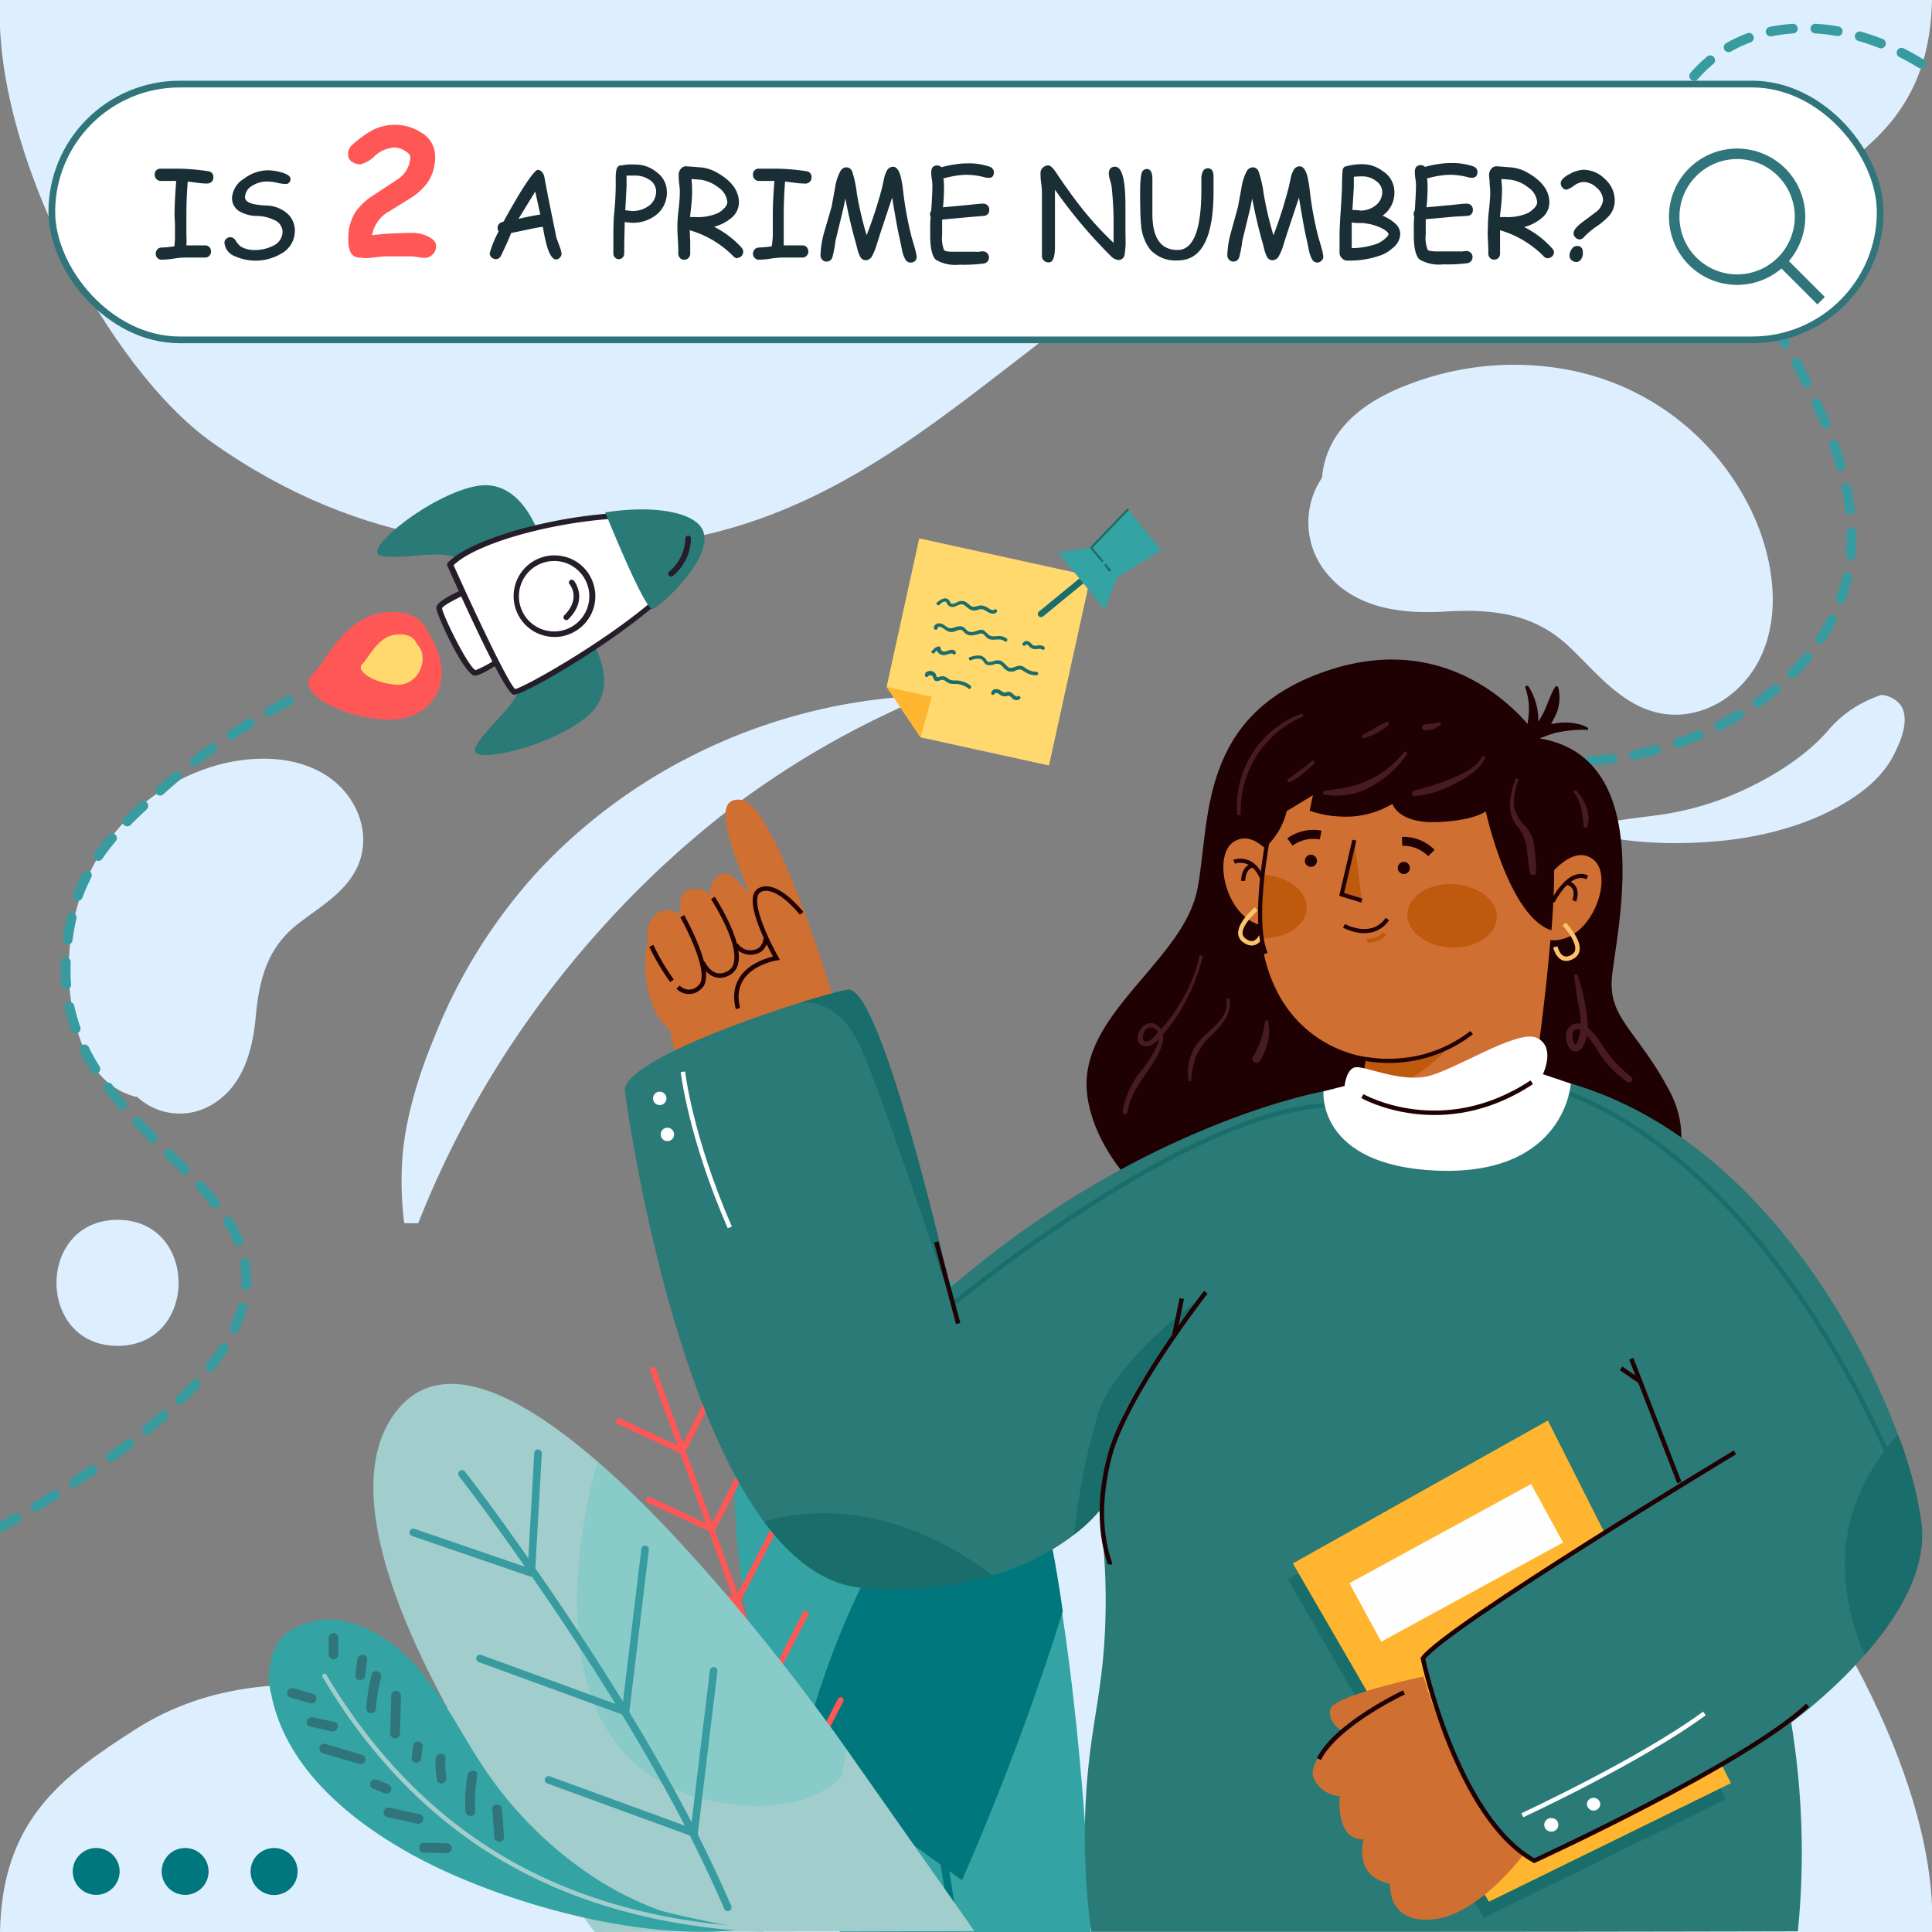 <svg xmlns="http://www.w3.org/2000/svg" viewBox="0 0 230 230"><rect x="0" y="0" width="230" height="230" fill="#808080" stroke="none"/><defs><style>.cls-1{isolation:isolate;}.cls-2{fill:#ddefff;}.cls-10,.cls-14,.cls-18,.cls-22,.cls-23,.cls-26,.cls-27,.cls-28,.cls-3,.cls-30,.cls-32{fill:none;}.cls-14,.cls-3{stroke:#379b9f;stroke-linecap:round;stroke-linejoin:round;}.cls-3{stroke-width:1.15px;stroke-dasharray:2.68;}.cls-16,.cls-4{fill:#fff;}.cls-5{fill:#261d2a;}.cls-35,.cls-6{fill:#2a7a77;}.cls-7{fill:#ff5656;}.cls-8{fill:#ffd86e;}.cls-9{fill:#34a3a3;}.cls-10{stroke:#00767d;}.cls-10,.cls-16,.cls-18,.cls-22,.cls-23,.cls-25,.cls-26,.cls-27,.cls-28,.cls-29,.cls-30,.cls-32,.cls-35{stroke-miterlimit:10;}.cls-10,.cls-14{stroke-width:0.9px;}.cls-11,.cls-36{fill:#00767d;}.cls-11,.cls-34{mix-blend-mode:soft-light;}.cls-12{fill:#a1cecc;}.cls-13{fill:#71c9c5;opacity:0.5;}.cls-15{fill:#2f757b;}.cls-16,.cls-18{stroke:#2f757b;}.cls-16{stroke-width:0.8px;}.cls-17{fill:#1a2e35;}.cls-18{stroke-width:1.25px;}.cls-19{fill:#1f0003;}.cls-20{fill:#471b21;}.cls-21,.cls-29{fill:#d06f32;}.cls-22,.cls-25,.cls-26,.cls-28,.cls-29,.cls-35{stroke:#1f0003;}.cls-22,.cls-25,.cls-27{stroke-width:0.49px;}.cls-23{stroke:#fbc36d;}.cls-23,.cls-28,.cls-29,.cls-30,.cls-32,.cls-35{stroke-width:0.53px;}.cls-24,.cls-25{fill:#be590e;}.cls-26{stroke-width:1.07px;}.cls-27{stroke:#be590e;}.cls-30{stroke:#196d6a;}.cls-31{fill:#196d6a;}.cls-32{stroke:#fff;}.cls-33{fill:#ffb52f;}.cls-34{fill:#fefefe;}</style></defs><g class="cls-1"><g id="Слой_1" data-name="Слой 1"><path class="cls-2" d="M25.29,52.7C43.47,65.54,60.44,65.71,74.35,65c37.58-2,53.16-39.26,86.11-41.32,8.2-.51,16.26,2.56,24.4,4,9.77,1.71,20.09,1.25,29-4.27S229.74,12.82,230,0L0,0C-.85,18,12.88,43.94,25.29,52.7Z"/><path class="cls-2" d="M59.43,126.58a116.89,116.89,0,0,1,11.94-15.8A115.29,115.29,0,0,1,85.63,97.29a105.59,105.59,0,0,1,22.22-13.36l-1.16-.9a66.74,66.74,0,0,0-23.9,6.74,65.27,65.27,0,0,0-18.74,13.94,64.32,64.32,0,0,0-12.36,19.82c-3.3,7.91-3.72,13.07-3.82,14.86a39.8,39.8,0,0,0,.25,7.23h1.67A114.81,114.81,0,0,1,59.43,126.58Z"/><path class="cls-2" d="M16.11,130.56l.2,0a7.45,7.45,0,0,0,8.83,1c3.8-2.19,4.93-6.49,5.31-10.55.39-4.31,1.34-8.1,4.89-10.92,2.77-2.19,6.2-4,7.46-7.52,1.37-3.86-.58-8.06-3.9-10.22-3.55-2.3-8.13-2.41-12.15-1.49A24,24,0,0,0,9.49,106.93a27.56,27.56,0,0,0-.72,14C9.67,125.19,11.61,129.34,16.11,130.56Z"/><path class="cls-2" d="M14,160.22c9.67,0,9.69-15,0-15S4.29,160.22,14,160.22Z"/><path class="cls-2" d="M157.41,56.58c0,.1,0,.18,0,.26a9.49,9.49,0,0,0,.43,11.28c3.46,4.35,9.07,5,14.25,4.68,5.48-.31,10.43.17,14.62,4.1,3.29,3.07,6.18,7,10.86,8,5.11,1,10-2.24,12.09-6.81,2.24-4.9,1.51-10.66-.4-15.54a30.45,30.45,0,0,0-23.4-18.67,34.84,34.84,0,0,0-17.75,1.73C162.94,47.49,158.09,50.7,157.41,56.58Z"/><path class="cls-2" d="M198.48,96.87c-1.76.3-2.94.36-6.88.95-2.17.32-3.95.63-5.11.83a49.93,49.93,0,0,0,16.19,1.62c9.2-.48,14.64-3.4,16.06-4.18,3.14-1.72,5.67-3.81,7-6.82.48-1,1.73-3.8.44-5.44a3.31,3.31,0,0,0-2.12-1.1c-.19,0-.47.14-.8.26a13.83,13.83,0,0,0-5.8,4.17c-3.31,3.7-8,6-9.74,6.82A35.46,35.46,0,0,1,198.48,96.87Z"/><path class="cls-3" d="M168.78,85.35a36.24,36.24,0,0,0,18.06,5.27c13.35.15,28.71-7.62,32.62-20.24,3.06-9.93-1.89-19.81-4.87-25.74C207.3,30.12,197,26.55,198,17.08c.62-6.07,5.38-9.78,6.29-10.46,6.51-4.86,16.8-4.29,25.69,1.79"/><path class="cls-2" d="M204.71,175.6c-11.14-11.16-39.29-11.31-53.2-10.55-37.58,2.07-49,38.42-82,40.54-8.21.53-16.27-2.64-24.41-4.11-9.77-1.76-20.09-1.29-29,4.41S.26,216.77,0,230l230,0C230.86,211.42,215.85,186.77,204.71,175.6Z"/><path class="cls-3" d="M34.4,83.43a72.14,72.14,0,0,0-14.55,10c-4.93,4.38-8.67,7.78-10.69,13.56a27.58,27.58,0,0,0-1.31,9.65c.93,16.4,20,22.8,21.39,34.28.87,6.92-4.52,16.87-29.24,30.94"/><path class="cls-4" d="M56.6,69.87s-4.33,1.79-4.33,2.49,3.37,7.89,4.34,7.75,3.78-2.2,3.78-2.2Z"/><path class="cls-5" d="M56.47,80.44h0c-1.3-.27-4.54-7.31-4.53-8.09,0-.61,1.53-1.54,4.54-2.79a.35.35,0,0,1,.43.17l3.78,8a.32.32,0,0,1-.1.41c-.3.22-2.9,2.13-3.93,2.28Zm0-10.14c-1.79.76-3.69,1.75-3.84,2.1,0,.67,3.13,7.09,4,7.38a14.18,14.18,0,0,0,3.38-2Z"/><path class="cls-6" d="M64.23,63.86s-2.05-7-7.49-6S43.25,65.34,45.2,66.11,53.5,65,55,66.87,64.23,63.86,64.23,63.86Z"/><path class="cls-6" d="M69.94,75.44s4.29,5.88.22,9.61S56,91.17,56.55,89.16s6-5.89,5.35-8.19S69.94,75.44,69.94,75.44Z"/><path class="cls-4" d="M53.55,67.21s6.67,15,7.65,15.16,21.59-11.51,22-17.78S58.39,62.22,53.55,67.21Z"/><path class="cls-5" d="M61.13,82.7h0c-1-.22-5.36-9.72-7.88-15.36a.32.32,0,0,1,.06-.36c3.67-3.79,19.23-7.08,26.42-5.6,3.25.67,3.85,2.13,3.78,3.23-.14,2.34-2.82,5.51-8,9.44C69.91,78.35,62,82.87,61.13,82.7ZM54,67.28c2.44,5.45,6.46,14,7.33,14.75,1.66-.35,21.2-11.5,21.57-17.46.07-1.22-1-2.08-3.25-2.54C72.65,60.6,57.79,63.67,54,67.28Z"/><path class="cls-6" d="M72.05,61S76.79,72.78,77.7,72.5s7.45-6.19,5.94-9.44C82.66,61,77.91,60.07,72.05,61Z"/><path class="cls-5" d="M65,75.72a4.85,4.85,0,1,1,2-9.5,4.77,4.77,0,0,1,3.37,2.61,4.84,4.84,0,0,1-2.2,6.49A4.75,4.75,0,0,1,65,75.72Zm1.81-8.85A4.19,4.19,0,0,0,62,69.63a4.19,4.19,0,1,0,7.72-.51A4.21,4.21,0,0,0,66.84,66.87Z"/><path class="cls-5" d="M67.35,73.82a.42.42,0,0,1-.17-.1.33.33,0,0,1,0-.47c2-2,.69-3.62.63-3.69a.33.33,0,0,1,.51-.43s1.8,2.15-.67,4.6A.34.34,0,0,1,67.35,73.82Z"/><path class="cls-5" d="M79.82,68.63a.37.37,0,0,1-.2-.12.33.33,0,0,1,.06-.47,5.31,5.31,0,0,0,1.91-3.87.34.34,0,1,1,.67,0,5.9,5.9,0,0,1-2.17,4.4A.31.31,0,0,1,79.82,68.63Z"/><path class="cls-7" d="M51,75.37s-.73-3-5.36-2.45-6.93,6-8.58,7.53,2.42,4.72,8.49,5.2S54.65,80.86,51,75.37Z"/><path class="cls-8" d="M49.63,76.69s-.35-1.41-2.52-1.15-3.24,2.81-4,3.53,1.14,2.21,4,2.44S51.2,78.12,49.63,76.69Z"/><path class="cls-9" d="M100,230h29.86c-.38-10.34-3.26-77.77-23.2-81.41a12.67,12.67,0,0,0-6.48.94c-27.88,12.05-1.36,78.34-1.36,78.34C99.21,228.62,99.6,229.33,100,230Z"/><polyline class="cls-10" points="95.84 166.04 104.72 172.55 113 162.05"/><polyline class="cls-10" points="98.06 179.05 106.93 185.56 115.22 175.06"/><path class="cls-10" d="M102.65,159.15c3.81,22.84,6.84,45,10.6,67.92"/><path class="cls-11" d="M114.52,223.84a316.25,316.25,0,0,0,12-32,152.17,152.17,0,0,0-5.36-24.08c-18.94,8.8-26,42-26,42Z"/><path class="cls-7" d="M81.23,173.06a.4.4,0,0,1-.15,0l-7.54-3.54a.34.34,0,0,1-.17-.47.35.35,0,0,1,.47-.17l7.23,3.39,4.46-8.71a.36.36,0,0,1,.48-.15.35.35,0,0,1,.15.47l-4.61,9A.36.36,0,0,1,81.23,173.06Z"/><path class="cls-7" d="M91.27,201.54a.28.28,0,0,1-.15,0L83.57,198a.36.36,0,0,1-.17-.47.35.35,0,0,1,.47-.17l7.24,3.39L95.56,192a.36.36,0,1,1,.64.32l-4.62,9A.34.34,0,0,1,91.27,201.54Z"/><path class="cls-7" d="M95.46,211.74l-.15,0-7.54-3.54a.34.34,0,0,1-.17-.47.35.35,0,0,1,.47-.17l7.23,3.39,4.46-8.71a.36.36,0,0,1,.48-.15.35.35,0,0,1,.15.47l-4.61,9A.37.37,0,0,1,95.46,211.74Z"/><path class="cls-7" d="M84.79,182.4l-.15,0-7.55-3.54a.35.35,0,0,1-.17-.47.36.36,0,0,1,.47-.17l7.24,3.39,4.45-8.71a.36.36,0,0,1,.64.33l-4.62,9A.34.34,0,0,1,84.79,182.4Z"/><path class="cls-7" d="M87.72,191.08a.28.28,0,0,1-.15,0L80,187.51a.35.35,0,0,1-.17-.47.34.34,0,0,1,.47-.17l7.23,3.39L92,181.55a.35.35,0,0,1,.48-.16.36.36,0,0,1,.15.48l-4.61,9A.35.35,0,0,1,87.72,191.08Z"/><path class="cls-7" d="M95.13,211.79h.75L78.07,162.93a.36.36,0,0,0-.46-.21.35.35,0,0,0-.21.45Z"/><path class="cls-12" d="M116,229.89l-15.19-21.6h0S60.59,150.42,47.1,168.11C36.58,181.91,60,215.75,70.78,230Z"/><path class="cls-13" d="M100.77,208.29S85.85,186.8,71.14,174C70.6,175.8,60,212,87.67,214.86c5.58.58,9.68-.72,12.41-3.17C100.56,209.61,100.77,208.29,100.77,208.29Z"/><path class="cls-14" d="M55,175.46c2.71,3.51,5.29,7.11,7.83,10.74,5.63,8.05,11,16.32,15.81,24.87a168.76,168.76,0,0,1,8,16"/><polyline class="cls-14" points="57.14 197.44 74.47 203.77 76.8 184.44"/><polyline class="cls-14" points="65.3 211.89 82.63 218.22 84.96 198.9"/><polyline class="cls-14" points="49.2 182.43 63.25 187.25 64.05 173"/><path class="cls-9" d="M48.66,220.57C41.19,216.38,34,210.19,32.31,201.8a8.5,8.5,0,0,1,.46-5.68c1.56-2.94,5.53-3.82,8.76-3,3.81,1,6.95,3.7,9.35,6.81s4.18,6.64,6.33,9.93a46.71,46.71,0,0,0,12.9,13.23,39,39,0,0,0,8.13,4.22c1.82.68,10.53,2.32,10.53,2.32C76.56,231.33,59.13,226.45,48.66,220.57Z"/><path class="cls-15" d="M60,218.67l-.24-3.28c0-.73-1.2-.79-1.15,0l.24,3.28c0,.73,1.2.79,1.15,0Z"/><path class="cls-15" d="M56.57,215.66a19.38,19.38,0,0,1,.24-4.3c.12-.73-1-.78-1.15-.05a18.19,18.19,0,0,0-.24,4.3c0,.73,1.19.79,1.15,0Z"/><path class="cls-15" d="M53.14,211.62a8.92,8.92,0,0,1-.1-2.25c.07-.75-1.09-.8-1.15-.06a10.06,10.06,0,0,0,.12,2.57c.13.73,1.26.47,1.13-.26Z"/><path class="cls-15" d="M50.13,209.29l.21-1.37a.59.59,0,0,0-.55-.6.59.59,0,0,0-.61.55L49,209.24a.58.58,0,0,0,.55.6.59.59,0,0,0,.61-.55Z"/><path class="cls-15" d="M47.61,206.47l.12-4.64a.58.58,0,0,0-1.15-.06l-.12,4.65a.58.58,0,0,0,1.15.05Z"/><path class="cls-15" d="M44.75,203.47a20.37,20.37,0,0,1,.61-3.79c.18-.72-.92-1.07-1.1-.35a21.67,21.67,0,0,0-.66,4.09.58.58,0,0,0,1.15.05Z"/><path class="cls-15" d="M43.47,199.48l.23-1.89c.09-.74-1.06-.78-1.15-.05l-.24,1.88c-.09.74,1.07.79,1.16.06Z"/><path class="cls-15" d="M53.25,219.45l-2.75-.07a.58.58,0,0,0-.06,1.16l2.76.07a.58.58,0,0,0,0-1.16Z"/><path class="cls-15" d="M50,216l-3.59-.8c-.72-.16-1.07.93-.35,1.1l3.59.8c.72.17,1.08-.93.35-1.1Z"/><path class="cls-15" d="M46.18,212.4l-1.36-.55a.6.6,0,0,0-.73.38.59.59,0,0,0,.38.72l1.36.55a.58.58,0,0,0,.73-.37.6.6,0,0,0-.38-.73Z"/><path class="cls-15" d="M43.16,208.93l-4.44-1.33a.58.58,0,0,0-.35,1.1L42.81,210a.58.58,0,0,0,.35-1.1Z"/><path class="cls-15" d="M39.83,205l-2.57-.56c-.72-.16-1.07.94-.35,1.1l2.57.56c.72.16,1.08-.94.35-1.1Z"/><path class="cls-15" d="M37.33,201.67l-2.4-.68c-.72-.2-1.07.9-.35,1.1l2.41.68a.58.58,0,0,0,.34-1.1Z"/><path class="cls-15" d="M40.28,197c0-.69,0-1.38,0-2.07a.58.58,0,0,0-1.15,0c0,.69,0,1.38,0,2.06a.58.58,0,0,0,1.15.06Z"/><path class="cls-12" d="M91,229.77a.26.26,0,0,1-.27.23c-11-.48-20.87-3-29.19-7.49-9.33-5-17.12-12.73-23.14-22.87a.27.27,0,0,1,.1-.36.26.26,0,0,1,.35.09c6,10.06,13.69,17.69,22.94,22.68,8.24,4.45,18,6.95,29,7.43a.25.25,0,0,1,.25.27Z"/><rect class="cls-16" x="6.17" y="10.01" width="217.66" height="30.45" rx="15.22"/><path class="cls-17" d="M24.63,21.85a9.13,9.13,0,0,1-1.14-.09l-1.14-.15c-.11,1.38-.16,2.69-.16,3.94,0,.33,0,.74,0,1.22s0,.9,0,1.23a11.28,11.28,0,0,1,0,1.21l2.23,0a.66.66,0,0,1,.5.21.69.69,0,0,1,.2.51.68.68,0,0,1-.2.52.66.66,0,0,1-.5.21l-1.19,0-1.19,0a10.4,10.4,0,0,0-1.39.13,10.63,10.63,0,0,1-1.41.13.67.67,0,0,1-.5-.21.73.73,0,0,1-.2-.51.75.75,0,0,1,.2-.52.67.67,0,0,1,.5-.21,12.4,12.4,0,0,0,1.52-.15A10.25,10.25,0,0,0,20.83,28c0-.33,0-.72,0-1.19s-.05-.87-.05-1.19c0-1.09.07-2.45.2-4.08l-.92,0-.92,0a.72.72,0,0,1-.72-.73.66.66,0,0,1,.67-.73c.38,0,1.1,0,2.14,0a26.24,26.24,0,0,1,3.54.3.68.68,0,0,1,.63.76.65.65,0,0,1-.24.53A.8.8,0,0,1,24.63,21.85Z"/><path class="cls-17" d="M26.72,28.91a.6.6,0,0,1,.21-.48.7.7,0,0,1,.51-.19.74.74,0,0,1,.61.4,2.71,2.71,0,0,0,.64.73,3.24,3.24,0,0,0,1.75.39,4.56,4.56,0,0,0,2-.47,1.87,1.87,0,0,0,1.2-1.69,1.55,1.55,0,0,0-1-1.41,4.77,4.77,0,0,0-2.12-.48,4.23,4.23,0,0,1-1.9-.49,1.82,1.82,0,0,1-1-1.65,2.91,2.91,0,0,1,1.43-2.3,4.85,4.85,0,0,1,2.83-1,6.26,6.26,0,0,1,1.55.23c.76.21,1.15.47,1.15.78a.56.56,0,0,1-.64.62,5.6,5.6,0,0,1-1-.15,4.87,4.87,0,0,0-1.1-.14,3.36,3.36,0,0,0-1.88.54,1.62,1.62,0,0,0-.79,1.33c0,.39.35.66,1.05.82a9.73,9.73,0,0,0,1.51.17,3.88,3.88,0,0,1,2.53,1,2.71,2.71,0,0,1,.84,2,3.07,3.07,0,0,1-1.56,2.69,6,6,0,0,1-5.51.37A1.91,1.91,0,0,1,26.72,28.91Z"/><path class="cls-7" d="M50.54,30.7a5.59,5.59,0,0,1-.8-.09,5.3,5.3,0,0,0-.77-.09h-3a9.51,9.51,0,0,0-1.18.1c-.53.06-.93.1-1.2.1l-.33,0a1.76,1.76,0,0,0-.33-.05,1.23,1.23,0,0,1-1.25-.75,3.78,3.78,0,0,1-.21-1.46,5.72,5.72,0,0,1,.85-3.22,7.47,7.47,0,0,1,2.14-2l2.77-1.82a3.35,3.35,0,0,0,1.62-2.69c0-.26-.21-.52-.65-.78a2.43,2.43,0,0,0-1.26-.39,3.77,3.77,0,0,0-2.31,1,3.84,3.84,0,0,1-1.68,1,1.74,1.74,0,0,1-1-.27,1,1,0,0,1-.51-.91A1.43,1.43,0,0,1,42,17.19a12.18,12.18,0,0,1,2.18-1.6,5.65,5.65,0,0,1,2.77-.73,5.74,5.74,0,0,1,3.21.93,3.25,3.25,0,0,1,1.64,2.81,5.28,5.28,0,0,1-.81,3,7,7,0,0,1-2,1.91l-2.58,1.61A4.06,4.06,0,0,0,44.29,28c.38-.05.94-.1,1.67-.17,1.46-.07,2.51-.11,3.14-.11a4.35,4.35,0,0,1,1.75.38c.72.32,1.07.72,1.07,1.22a1.28,1.28,0,0,1-.38.93A1.31,1.31,0,0,1,50.54,30.7Z"/><path class="cls-17" d="M66.22,30.89c-.44,0-.81-.56-1.13-1.67A21.14,21.14,0,0,1,64.63,27c-.49.06-1.12.18-1.89.35l-1.89.39c-.23.62-.64,1.52-1.21,2.71a.68.68,0,0,1-.61.4.73.73,0,0,1-.51-.21.64.64,0,0,1-.22-.51,12.94,12.94,0,0,1,1.06-2.58.77.77,0,0,1-.12-.43c0-.38.24-.62.7-.73.54-1,1.22-2.17,2-3.49,1.12-1.78,1.81-2.68,2.09-2.68s.62.26.76.78l.45,2.38,1,4.92.41,1.12a3.22,3.22,0,0,1,.2.76.64.64,0,0,1-.22.51A.7.7,0,0,1,66.22,30.89Zm-2.5-8.09-2,3.26c.58-.15,1.44-.32,2.6-.53Z"/><path class="cls-17" d="M75.23,26.52a8.42,8.42,0,0,1-.86-.09c0,.71-.06,2-.06,3.74a.68.68,0,0,1-.18.48.63.63,0,0,1-.46.2.62.62,0,0,1-.47-.2.68.68,0,0,1-.18-.48V28.09c0-.69,0-1.67.12-2.93s.15-2.34.16-2.93v-1a4.81,4.81,0,0,1,.08-1c.11-.41.34-.59.7-.54a3.45,3.45,0,0,1,.64-.1,10,10,0,0,1,1,0,3.9,3.9,0,0,1,2.43.89,2.89,2.89,0,0,1,1.24,2.35,3.37,3.37,0,0,1-1.33,2.8A4.48,4.48,0,0,1,75.23,26.52Zm.36-5.62H75l-.41,0,0,1.31-.15,2.82.78.09a3.3,3.3,0,0,0,2-.6,2.12,2.12,0,0,0,.89-1.78,1.66,1.66,0,0,0-.85-1.37A3,3,0,0,0,75.59,20.9Z"/><path class="cls-17" d="M87.83,30.75a.73.73,0,0,1-.51-.22,11.88,11.88,0,0,0-5.21-3.12l.06,1.39,0,1.39a.69.69,0,0,1-.21.52.66.66,0,0,1-.5.21.69.69,0,0,1-.51-.21.72.72,0,0,1-.2-.52c0-.37,0-.92-.05-1.66s-.06-1.3-.06-1.67a18.44,18.44,0,0,1,.15-1.94c.09-.86.14-1.5.14-1.93,0-.24,0-.6-.07-1.07a10.7,10.7,0,0,1-.07-1.07,1.16,1.16,0,0,1,.23-.71.79.79,0,0,1,.74-.34l1.71.13a4.75,4.75,0,0,1,1.63.48c1.92,1,2.87,2.25,2.87,3.72A2.43,2.43,0,0,1,87,26a5.27,5.27,0,0,1-2,1,11,11,0,0,1,3.3,2.5.76.76,0,0,1,.18.48.75.75,0,0,1-.72.73Zm-4.51-9.36-1-.08.07.86c0,.34,0,.63,0,.85a13.62,13.62,0,0,1-.09,1.41l-.15,1.41h.62a5.94,5.94,0,0,0,2.71-.48,2.78,2.78,0,0,0,.73-.57,1.13,1.13,0,0,0,.38-.67,2.35,2.35,0,0,0-1.12-1.84A4.26,4.26,0,0,0,83.32,21.39Z"/><path class="cls-17" d="M95.74,21.85a9.13,9.13,0,0,1-1.14-.09l-1.14-.15c-.1,1.38-.16,2.69-.16,3.94,0,.33,0,.74,0,1.22s0,.9,0,1.23,0,.85,0,1.21l2.23,0a.67.67,0,0,1,.5.21.73.73,0,0,1,.2.51.72.72,0,0,1-.2.52.67.67,0,0,1-.5.21l-1.19,0-1.19,0a10.51,10.51,0,0,0-1.4.13,10.51,10.51,0,0,1-1.4.13.66.66,0,0,1-.5-.21.69.69,0,0,1-.21-.51.72.72,0,0,1,.21-.52.66.66,0,0,1,.5-.21,12.58,12.58,0,0,0,1.52-.15A10.25,10.25,0,0,0,92,28c0-.33,0-.72,0-1.19s0-.87,0-1.19c0-1.09.06-2.45.19-4.08l-.92,0-.92,0a.69.69,0,0,1-.51-.21.73.73,0,0,1-.2-.52.66.66,0,0,1,.66-.73c.39,0,1.1,0,2.15,0a26,26,0,0,1,3.53.3.68.68,0,0,1,.63.76.65.65,0,0,1-.24.53A.76.76,0,0,1,95.74,21.85Z"/><path class="cls-17" d="M108.4,31.26a.72.72,0,0,1-.63-.39,3.77,3.77,0,0,1-.39-1.14l-.25-1.21c-.19-.76-.5-2.43-.92-5l-1.42,4.27-.42,1.34a7.07,7.07,0,0,1-.53,1.31.88.88,0,0,1-.8.54.73.73,0,0,1-.65-.45,3.79,3.79,0,0,1-.29-.76l-.2-.79c-.48-1.66-.9-3.45-1.26-5.35l-.26,1.27-.91,3.74a15.65,15.65,0,0,1-.36,1.94.73.73,0,0,1-.7.56.7.7,0,0,1-.55-.25.79.79,0,0,1-.18-.53,11.28,11.28,0,0,1,.49-2.9L99,24.61l.41-2.23a6.05,6.05,0,0,1,.66-2.05.84.84,0,0,1,.7-.41.74.74,0,0,1,.69.52A13.22,13.22,0,0,1,102,23a41.36,41.36,0,0,0,1.17,5A52.32,52.32,0,0,0,105,22.38l.22-1a3.44,3.44,0,0,1,.33-1,.85.85,0,0,1,.76-.53c.4,0,.71.4.92,1.18a13.86,13.86,0,0,1,.28,1.67,42.22,42.22,0,0,0,1,5.47l.35,1.21a7.11,7.11,0,0,1,.27,1.21.68.68,0,0,1-.23.51A.81.81,0,0,1,108.4,31.26Z"/><path class="cls-17" d="M117.59,21.15a.93.93,0,0,1-.22,0,8.34,8.34,0,0,0-2.31-.34,8.5,8.5,0,0,0-1.27.11,14.24,14.24,0,0,0-1.48.32,6.36,6.36,0,0,1,.07.74c0,.65,0,1.56-.12,2.7l3.1-.29c.91-.1,1.47-.15,1.67-.15a.76.76,0,0,1,.53.2.69.69,0,0,1,.21.53.67.67,0,0,1-.65.73l-1.69.14-3.27.3c0,.34,0,.65,0,.95s0,.58,0,.84a3.86,3.86,0,0,0,.23,1.84c.11.14.48.2,1.11.2l1.32,0,1.33,0a2.61,2.61,0,0,0,.41,0,3.11,3.11,0,0,1,.41-.05.73.73,0,0,1,.15,1.45,18.34,18.34,0,0,1-2.88.14,4.59,4.59,0,0,1-2.82-.58c-.45-.42-.68-1.39-.68-2.91,0-.3,0-.63,0-1s0-.74.06-1.16a.82.82,0,0,1-.08-.35.74.74,0,0,1,.14-.43c.09-1.36.14-2.37.14-3a5.51,5.51,0,0,0-.07-.77,5.51,5.51,0,0,1-.07-.77c0-.56.23-.84.71-.84a.73.73,0,0,1,.51.21,11.8,11.8,0,0,1,1.6-.34,9.07,9.07,0,0,1,1.42-.12,7.66,7.66,0,0,1,2.75.41.7.7,0,0,1,.47.68.75.75,0,0,1-.18.5A.63.63,0,0,1,117.59,21.15Z"/><path class="cls-17" d="M134,29.1a10.28,10.28,0,0,1-.11,1.14.73.73,0,0,1-.76.71,1.5,1.5,0,0,1-.93-.51,58.55,58.55,0,0,1-6.61-7.86l0,1.6,0,1.62c0,.39,0,1,0,1.76s0,1.37,0,1.77c0,1.27-.24,1.91-.73,1.91a.82.82,0,0,1-.62-.25.73.73,0,0,1-.2-.53c0-.19,0-.49,0-.9s0-.7,0-.9,0-.73,0-1.31,0-1,0-1.31,0-.78,0-1.41,0-1.11,0-1.42,0-.74-.08-1.32-.09-1-.09-1.33a.81.81,0,0,1,.28-.6.9.9,0,0,1,.63-.27c.26,0,.56.28.93.83q1.77,2.64,3.17,4.39a40.27,40.27,0,0,0,3.69,4q0-.3,0-.9l0-.89a40.23,40.23,0,0,0-.24-4.95,5.23,5.23,0,0,0-.19-.74,3,3,0,0,1-.14-.75c0-.55.25-.83.75-.83.82,0,1.23,1.54,1.23,4.6,0,.52,0,1.31,0,2.35S134,28.58,134,29.1Z"/><path class="cls-17" d="M140.23,31a4.09,4.09,0,0,1-3.29-1.27,5.52,5.52,0,0,1-1.1-3c-.07-.6-.11-1.8-.11-3.59,0-.67,0-1.2.05-1.6a4.11,4.11,0,0,1,.12-.9.65.65,0,0,1,.64-.52c.43,0,.65.4.65,1.2v4.15q0,4.29,3,4.29c1.89,0,2.83-2.4,2.83-7.22V21.8c0-.29,0-.47,0-.57a1.71,1.71,0,0,1,.16-.77.64.64,0,0,1,.59-.43c.47,0,.7.33.7,1,0,.2,0,.49,0,.88v.88Q144.47,31,140.23,31Z"/><path class="cls-17" d="M156.83,31.26a.72.72,0,0,1-.63-.39,3.77,3.77,0,0,1-.39-1.14l-.25-1.21c-.2-.76-.5-2.43-.92-5l-1.42,4.27-.42,1.34a7.07,7.07,0,0,1-.53,1.31.89.89,0,0,1-.8.54.73.73,0,0,1-.66-.45,4.58,4.58,0,0,1-.28-.76l-.2-.79c-.48-1.66-.9-3.45-1.26-5.35l-.26,1.27-.91,3.74a15.65,15.65,0,0,1-.36,1.94.73.73,0,0,1-.7.56.7.7,0,0,1-.55-.25.79.79,0,0,1-.18-.53,11.28,11.28,0,0,1,.49-2.9l.78-2.85.41-2.23a6.05,6.05,0,0,1,.66-2.05.84.84,0,0,1,.7-.41.74.74,0,0,1,.69.52,13.22,13.22,0,0,1,.59,2.57,41.36,41.36,0,0,0,1.17,5,52.32,52.32,0,0,0,1.81-5.68l.22-1a3.44,3.44,0,0,1,.33-1,.83.83,0,0,1,.76-.53c.4,0,.71.4.92,1.18a13.86,13.86,0,0,1,.28,1.67,40.59,40.59,0,0,0,1,5.47l.35,1.21a7.11,7.11,0,0,1,.27,1.21.68.68,0,0,1-.23.51A.81.81,0,0,1,156.83,31.26Z"/><path class="cls-17" d="M164.39,30.39a11.15,11.15,0,0,1-4.07.63.79.79,0,0,1-.57-.29.84.84,0,0,1-.28-.59V28.08c0-.68.05-1.64.13-2.89s.15-2.33.16-2.93c0-.44,0-1.08.07-1.94a.66.66,0,0,1,.24-.47,7.34,7.34,0,0,1,2.19-.3,4,4,0,0,1,2.39.85A2.92,2.92,0,0,1,166,22.82a3.36,3.36,0,0,1-1.41,2.86,5,5,0,0,1,1.59,1,1.71,1.71,0,0,1,.52,1.2,2.25,2.25,0,0,1-.92,1.66A4.37,4.37,0,0,1,164.39,30.39Zm-1.34-3.72-.75-.12h-.57a6,6,0,0,1-.81-.06c0,.59,0,1.12,0,1.59v1.46a9.12,9.12,0,0,0,3-.52,3.32,3.32,0,0,0,.95-.59c.29-.25.43-.43.43-.56s-.3-.47-.91-.75A6.76,6.76,0,0,0,163.05,26.67ZM162.26,21a7,7,0,0,0-1.09.05v1.24L161,25c.67,0,1,.08,1.07.07a2.89,2.89,0,0,0,1.75-.66,2,2,0,0,0,.73-1.62,1.61,1.61,0,0,0-.74-1.25A2.55,2.55,0,0,0,162.26,21Z"/><path class="cls-17" d="M175.16,21.15a.93.93,0,0,1-.22,0,8.34,8.34,0,0,0-2.31-.34,8.5,8.5,0,0,0-1.27.11,14.24,14.24,0,0,0-1.48.32,6.36,6.36,0,0,1,.07.74c0,.65,0,1.56-.13,2.7l3.11-.29c.91-.1,1.47-.15,1.67-.15a.76.76,0,0,1,.53.2.69.69,0,0,1,.21.53.67.67,0,0,1-.65.73L173,25.8l-3.27.3c0,.34,0,.65,0,.95s0,.58,0,.84a3.86,3.86,0,0,0,.23,1.84c.11.14.48.2,1.11.2l1.32,0,1.33,0a2.61,2.61,0,0,0,.41,0,3.11,3.11,0,0,1,.41-.05.73.73,0,0,1,.15,1.45,18.34,18.34,0,0,1-2.88.14,4.59,4.59,0,0,1-2.82-.58c-.45-.42-.68-1.39-.68-2.91,0-.3,0-.63,0-1s0-.74.06-1.16a.82.82,0,0,1-.08-.35.74.74,0,0,1,.14-.43c.09-1.36.14-2.37.14-3a5.51,5.51,0,0,0-.07-.77,5.51,5.51,0,0,1-.07-.77c0-.56.23-.84.71-.84a.73.73,0,0,1,.51.21,11.8,11.8,0,0,1,1.6-.34,9,9,0,0,1,1.42-.12,7.66,7.66,0,0,1,2.75.41.7.7,0,0,1,.47.68.75.75,0,0,1-.18.5A.63.63,0,0,1,175.16,21.15Z"/><path class="cls-17" d="M184.29,30.75a.69.69,0,0,1-.5-.22,12,12,0,0,0-5.21-3.12l0,1.39,0,1.39a.72.72,0,0,1-.2.52.72.72,0,0,1-1,0,.72.72,0,0,1-.2-.52c0-.37,0-.92-.05-1.66s0-1.3,0-1.67a17.83,17.83,0,0,1,.14-1.94c.09-.86.14-1.5.14-1.93a10.7,10.7,0,0,0-.07-1.07c0-.47-.07-.83-.07-1.07a1.16,1.16,0,0,1,.23-.71.79.79,0,0,1,.74-.34l1.71.13a4.88,4.88,0,0,1,1.64.48q2.87,1.52,2.86,3.72a2.44,2.44,0,0,1-1,1.9,5.43,5.43,0,0,1-2,1,11.08,11.08,0,0,1,3.29,2.5A.76.76,0,0,1,185,30a.73.73,0,0,1-.72.73Zm-4.51-9.36-1.05-.08.07.86a7.27,7.27,0,0,1,0,.85,13.62,13.62,0,0,1-.09,1.41l-.15,1.41h.62a5.94,5.94,0,0,0,2.71-.48,3,3,0,0,0,.74-.57,1.11,1.11,0,0,0,.37-.67,2.35,2.35,0,0,0-1.12-1.84A4.26,4.26,0,0,0,179.78,21.39Z"/><path class="cls-17" d="M188.06,28.5a.68.68,0,0,1-.51-.23.69.69,0,0,1-.22-.5c0-.33.3-.73.9-1.21l1.7-1.27a2.15,2.15,0,0,0,.91-1.44,2,2,0,0,0-.77-1.51,2.33,2.33,0,0,0-1.58-.68,2.14,2.14,0,0,0-1.13.46,3,3,0,0,1-.85.46.63.63,0,0,1-.5-.24.75.75,0,0,1-.21-.52c0-.37.36-.75,1.08-1.11a3.77,3.77,0,0,1,1.61-.5,3.64,3.64,0,0,1,2.58,1.11,3.4,3.4,0,0,1,1.16,2.53,2.78,2.78,0,0,1-.66,1.83,8.16,8.16,0,0,1-1.47,1.25,9.22,9.22,0,0,0-1.51,1.27A.7.7,0,0,1,188.06,28.5Zm-.39,2.69a.87.87,0,0,1-.57-.21.66.66,0,0,1-.25-.51,1.36,1.36,0,0,1,.24-.79.77.77,0,0,1,.67-.4c.45,0,.68.28.68.84a1.29,1.29,0,0,1-.19.7A.67.67,0,0,1,187.67,31.19Z"/><path class="cls-18" d="M214.29,25.8a7.49,7.49,0,1,0-7.49,7.49A7.49,7.49,0,0,0,214.29,25.8Z"/><line class="cls-18" x1="212.1" y1="31.1" x2="216.8" y2="35.8"/><path class="cls-19" d="M183.19,87.89s-8.59-13.33-24.71-8.2S144.14,98,142.53,105.93s-12.38,13.87-13.14,22.2,9.43,20.88,23.06,20.5,29.74,5.14,37.82.48,12.29-12.12,8.46-19.29-7.25-8.56-6.84-13.42S197.55,90.17,183.19,87.89Z"/><path class="cls-20" d="M154.83,85a11.79,11.79,0,0,0-7.55,11.9c0,.24.43.2.43,0A12.12,12.12,0,0,1,155,85.36C155.27,85.26,155.07,84.9,154.83,85Z"/><path class="cls-20" d="M142.77,113.86a18,18,0,0,1-2.42,5.8,21.9,21.9,0,0,1-1.9,2.6,2.73,2.73,0,0,0-.23.25,1.77,1.77,0,0,0-.76-.61c-1.51-.65-2.9,2.1-1.37,2.61.73.24,1.36-.29,1.85-.79a3.54,3.54,0,0,1-.35,1.1,17.68,17.68,0,0,1-1.6,2.5,10.55,10.55,0,0,0-2.36,5c0,.4.57.42.62,0,.32-2.19,1.87-3.94,3-5.75.53-.84,1.37-2.29,1.2-3.41a19.91,19.91,0,0,0,1.72-2.27,24.31,24.31,0,0,0,3-6.88C143.24,113.73,142.83,113.61,142.77,113.86Zm-5.36,9.53a2,2,0,0,1-.8.6c-.67.15-.62-.68-.41-1.1a.86.86,0,0,1,1.62,0Z"/><path class="cls-20" d="M146.41,119c0-.26-.44-.17-.4.09.3,2.13-1.9,3.37-3.14,4.71a5.85,5.85,0,0,0-1.37,4.82c0,.19.28.13.3,0a12.27,12.27,0,0,1,.58-2.88,7.32,7.32,0,0,1,1.73-2.37C145.29,122.18,146.65,120.81,146.41,119Z"/><path class="cls-20" d="M151,121.64c0-.24-.39-.19-.41,0a11.82,11.82,0,0,1-.51,2.21,9.36,9.36,0,0,1-.94,2,.48.48,0,0,0,.8.52,7.63,7.63,0,0,0,1-2.31A6.67,6.67,0,0,0,151,121.64Z"/><path class="cls-20" d="M189.1,97.22a3.86,3.86,0,0,0-.24-1.12,6.07,6.07,0,0,0-.46-1c-.1-.16-.2-.32-.31-.47a2.54,2.54,0,0,1-.36-.45c-.12-.3-.6.07-.3.27.13.08.22.31.29.44s.16.29.23.44a5,5,0,0,1,.3.92c.07.31.11.64.16,1s.09.65.11,1,.39.37.46.09A3.1,3.1,0,0,0,189.1,97.22Z"/><path class="cls-20" d="M194.18,128.18a14.66,14.66,0,0,1-3.48-3.84,9.43,9.43,0,0,0-1.67-2,22,22,0,0,0-1.23-6.25.21.21,0,0,0-.4.09c.13.91.22,1.83.38,2.74a20.76,20.76,0,0,1,.38,2.47c0,.17,0,.33,0,.49a1.46,1.46,0,0,0-.72,0,1.4,1.4,0,0,0-1,1.28A2.52,2.52,0,0,0,187,125a.92.92,0,0,0,1.34-.28,3.25,3.25,0,0,0,.57-1.45c.22.25.41.5.53.66.42.57.77,1.18,1.17,1.77a11.57,11.57,0,0,0,3.12,3.08C194.17,129.08,194.56,128.46,194.18,128.18Zm-6.62-3.87c-.2,0-.19-.17-.24-.35-.12-.4-.3-1.23.28-1.41a.76.76,0,0,1,.54.08,5.57,5.57,0,0,1-.29,1.27C187.79,124.06,187.77,124.29,187.56,124.31Z"/><path class="cls-21" d="M183.64,105.29s3.26-5.05,6-3-.37,10.56-5.54,9.57Z"/><path class="cls-22" d="M184.84,107.34s1.92-3.92,4.12-2.89"/><path class="cls-22" d="M187.41,107.24s.76-1.86-1-2.17"/><path class="cls-23" d="M186.21,110s2.7,2.83,1.06,3.86-2.11-1.14-2.11-1.14"/><path class="cls-21" d="M152.64,103.76s-2.75-5.35-5.7-3.59-.67,10.55,4.57,10.07Z"/><path class="cls-22" d="M146.92,102.59s2.91-1.2,3.87,3.8"/><path class="cls-22" d="M148,104.87s-.05-1.7,1.26-1.86"/><path class="cls-23" d="M149.55,108.21s-3,2.55-1.44,3.73,2.22-.92,2.22-.92"/><path class="cls-21" d="M162.68,125.84s-14-1.36-12.71-20.36,9.6-26.54,22.29-24.49,13.37,17.3,12.41,29.72c-.74,9.48-2.19,18.68-2.19,18.68a19.69,19.69,0,0,1-20.48.1Z"/><path class="cls-24" d="M172.39,124.74c-1.6,1-6.67,1.3-9.76,1.39l-.63,3.36.77.43C168,129.9,172.39,124.74,172.39,124.74Z"/><polyline class="cls-25" points="161.23 100.02 159.72 106.48 162.12 107.21"/><path class="cls-19" d="M167.84,103.38a.72.72,0,1,1-.66-.77A.72.72,0,0,1,167.84,103.38Z"/><path class="cls-26" d="M170.41,101.55a4.72,4.72,0,0,0-3.49-1.39"/><path class="cls-19" d="M156.78,102.53a.72.72,0,1,1-.66-.77A.72.72,0,0,1,156.78,102.53Z"/><path class="cls-26" d="M153.56,100.24a4.76,4.76,0,0,1,3.66-.83"/><path class="cls-22" d="M160,110.22s3.3,1.85,5.17-.81"/><path class="cls-27" d="M164.83,111.14a2.41,2.41,0,0,1-2.07.82"/><ellipse class="cls-24" cx="172.89" cy="109.03" rx="3.77" ry="5.33" transform="translate(55.44 276.32) rotate(-87.17)"/><path class="cls-24" d="M150.41,104.14h-.33c0,.44-.08.88-.11,1.34a30.88,30.88,0,0,0,.17,6.19c2.9.11,5.31-1.44,5.41-3.5S153.35,104.29,150.41,104.14Z"/><path class="cls-22" d="M175.2,122.93a16.09,16.09,0,0,1-12.56,3.14"/><path class="cls-22" d="M151,99.52s-2,10-.32,14"/><path class="cls-19" d="M189,86.63a3.38,3.38,0,0,0-.87-.38c-.33-.08-.67-.14-1-.19a7.26,7.26,0,0,0-2.13.08l-.35.07c.13-.23.24-.46.35-.69a5,5,0,0,0,.51-3.66.21.21,0,0,0-.38-.07c-.61,1-.89,2.09-1.41,3.11a10.08,10.08,0,0,1-.59,1,7.43,7.43,0,0,0-1.16-4.17c-.11-.18-.46-.1-.38.14a7.8,7.8,0,0,1,.41,3.07,15.64,15.64,0,0,1-.33,2.16,12.86,12.86,0,0,0-9.36-6.21,23.36,23.36,0,0,0-2.81-.3C159,80.07,152.4,87,150.38,100.66v0l0,0a1.46,1.46,0,0,0,.11.18l.06.11.09-.08a8.5,8.5,0,0,0,2.54-4.31l3.12-1.89-.39,1.87.08,0a12.45,12.45,0,0,0,3.5.66,10.8,10.8,0,0,0,6.27-1.5c.19.47,1,2,4.31,2.17.33,0,.68,0,1,0,3.87-.15,5.38-1,5.81-1.26.35,1.54,3,12.45,7.7,14.1l.13,0v-.13c.56-7.16.65-15.82-2.28-22l.15-.08a6.14,6.14,0,0,0,.6-.53,14.63,14.63,0,0,1,1.95-.71,15,15,0,0,1,3.66-.38C189,87,189.17,86.74,189,86.63Z"/><path class="cls-20" d="M156.17,90.59a13.17,13.17,0,0,1-1.36,1.11c-.22.17-.46.32-.69.48s-.49.36-.74.53a.22.22,0,0,0-.09.29.21.21,0,0,0,.29.09,7.59,7.59,0,0,0,.79-.44c.25-.17.49-.36.73-.55a17.15,17.15,0,0,0,1.35-1.21A.21.21,0,0,0,156.17,90.59Z"/><path class="cls-20" d="M167.13,89.55a11.61,11.61,0,0,1-6.77,4.18c-.89.18-1.79.26-2.68.43a.23.23,0,0,0,0,.44,8.16,8.16,0,0,0,5.58-1,11.38,11.38,0,0,0,4.24-3.85C167.62,89.56,167.28,89.34,167.13,89.55Z"/><path class="cls-20" d="M176.43,90.1c-.71,1.32-2.31,2-3.63,2.59a39,39,0,0,1-4.48,1.45c-.32.1-.33.66.05.63a12,12,0,0,0,4.82-1.48c1.33-.69,2.9-1.56,3.59-3C176.89,90.09,176.56,89.87,176.43,90.1Z"/><path class="cls-20" d="M182.64,100.67a4.19,4.19,0,0,0-1-2.26A4.54,4.54,0,0,1,180.23,96a7,7,0,0,1,.53-3.06c.09-.25-.32-.39-.39-.13-.54,1.77-1.07,3.66.06,5.32a5.53,5.53,0,0,1,1.28,2.44c.14,1.13.21,2.22.44,3.34a.36.36,0,0,0,.71-.06A20.41,20.41,0,0,0,182.64,100.67Z"/><path class="cls-20" d="M165.08,85.93a6.67,6.67,0,0,0-.71.35l-.71.41c-.48.26-.94.54-1.42.78-.22.11-.09.51.15.42a10.57,10.57,0,0,0,1.55-.65l.71-.42a5.83,5.83,0,0,0,.66-.55A.21.21,0,0,0,165.08,85.93Z"/><path class="cls-20" d="M171.59,86.09a.23.23,0,0,0-.22-.08,2.12,2.12,0,0,0-.24,0l-.21.06-.25.06-.12,0-.13,0h0l-.08,0-.12,0-.23.07-.11,0-.06,0-.06,0-.24.08a.32.32,0,0,0-.25.34.32.32,0,0,0,.3.29,2.16,2.16,0,0,0,.57,0,3.81,3.81,0,0,0,.51-.12,2,2,0,0,0,.52-.27,1.84,1.84,0,0,0,.25-.17,1.32,1.32,0,0,0,.18-.22A.21.21,0,0,0,171.59,86.09Z"/><path class="cls-21" d="M77.16,111.49s-1.72,7.24,2.57,11.12l1,4.12,18.79-6.94s-7.09-24-11.26-24.57-.37,7.44.81,10.89C89.09,106.11,79.07,108.6,77.16,111.49Z"/><path class="cls-21" d="M77.16,111.49a2.67,2.67,0,0,1,1.49-3,2.63,2.63,0,0,1,2.41.43s-.58-2.46.94-3a2.54,2.54,0,0,1,2.63.67A2.1,2.1,0,0,1,86.09,104c2-.61,6.75,7.87,4.5,9s-3.19-.47-3.19-.47,1.44,2.58-.72,3.41a2.14,2.14,0,0,1-2.93-1.08s.66,2.54-1.18,3.31S78.17,114.58,77.16,111.49Z"/><path class="cls-28" d="M87.6,112.46a2.1,2.1,0,0,0,2.55.78c1.62-.65.9-3.48.88-3.57"/><path class="cls-29" d="M80.72,117.51a1.77,1.77,0,0,0,2.59,0c1.83-1.49-2.09-8.44-2.09-8.44"/><path class="cls-28" d="M83.65,114.56s1,2.34,3,1.34c3.14-1.52-1.78-9-1.78-9"/><path class="cls-28" d="M77.54,112.6A26.35,26.35,0,0,0,80,116.76"/><path class="cls-29" d="M95.43,108.73s-3-3.84-5-2.76,2,8.1,2,8.1-5.88.88-4.58,6"/><path class="cls-6" d="M157.56,129.92s-21.8,3.82-44.44,23.4c0,0-8.17-36.26-12.24-35.5s-27,8.06-26.48,12.11,8.32,57.56,28.34,59.1,28.14-9.19,28.14-9.19a76.55,76.55,0,0,1,.72,12.79c-.21,8.27-1.63,12.1-2.22,19.83a83.4,83.4,0,0,0,.53,17.52l34.79,0q24.66,0,49.33-.06c.28-2.83.46-5.9.47-9.18a96.35,96.35,0,0,0-1.26-15.67s16.6-11.94,15.54-23.39-15.24-45-41.82-52.7Z"/><path class="cls-30" d="M185.15,129.68s22.41,5,40,44.33"/><path class="cls-30" d="M113.48,155.21s29.05-24.06,45.71-23.63"/><path class="cls-31" d="M113.12,153.32s-8.17-36.26-12.24-35.5c-1,.18-3.06.75-5.65,1.55,1.65-.18,5,.21,7.34,5.56,3.16,7.33,11.5,32.63,11.5,32.63Z"/><path class="cls-31" d="M228.78,181.7a46.36,46.36,0,0,0-2.85-10.95c-2.36,2.68-6,7.83-6.3,14.55A27,27,0,0,0,222,197C225.79,192.7,229.29,187.15,228.78,181.7Z"/><path class="cls-31" d="M90.94,181.13c3.34,4.52,7.25,7.55,11.8,7.9a41.94,41.94,0,0,0,15.46-1.48C106.32,178.64,96.09,179.66,90.94,181.13Z"/><circle class="cls-4" cx="78.54" cy="130.76" r="0.8"/><circle class="cls-4" cx="79.45" cy="135.05" r="0.8"/><path class="cls-32" d="M81.3,127.59s.85,7.66,5.58,18.53"/><polygon class="cls-31" points="153.31 188.02 176.64 228.3 205.46 214.19 183.66 171.01 153.31 188.02"/><polygon class="cls-33" points="153.91 186.12 177.25 226.4 206.06 212.28 184.27 169.11 153.91 186.12"/><rect class="cls-34" x="161.04" y="182.07" width="24.65" height="7.93" transform="translate(-67.92 105.75) rotate(-28.61)"/><path class="cls-31" d="M130.88,179.84s.17,1,.36,2.39h0s.47-9.55,2.48-13.93,9.16-13.71,9.16-13.71-9.93,7.09-12.15,13.66a80.46,80.46,0,0,0-2.85,14.43A17.4,17.4,0,0,0,130.88,179.84Z"/><path class="cls-28" d="M143.55,153.84S134,166,132.07,173.46c-2.07,8,.1,12.43.08,12.78"/><line class="cls-28" x1="140.69" y1="154.59" x2="139.81" y2="158.87"/><path class="cls-21" d="M169.47,199.58s-10.72,2.27-11.09,3.87,1.34,2.57,1.34,2.57-4.46,3.91-3.23,5.88a3.64,3.64,0,0,0,3,1.92s-.55,5.28,2.84,5.15c0,0-1.31,4.39,3.15,5.29,0,0-.38,4.79,5.13,4.24s10.83-7.81,10.83-7.81-5.23-5.14-7.83-10.38A70.64,70.64,0,0,1,169.47,199.58Z"/><path class="cls-28" d="M167.14,201.47s-8,3.75-10.13,7.94"/><path class="cls-35" d="M206.54,172.9s-34.42,20.76-37.15,24.53c0,0,4,18.94,13.26,24.08,0,0,25-11.45,32.55-18.5"/><line class="cls-28" x1="194.2" y1="161.75" x2="199.92" y2="176.48"/><line class="cls-28" x1="192.99" y1="162.9" x2="195.22" y2="164.44"/><path class="cls-4" d="M185.51,217.28a.79.79,0,0,1-.83.76.8.8,0,1,1,.08-1.59A.78.78,0,0,1,185.51,217.28Z"/><path class="cls-4" d="M190.51,214.78a.8.8,0,0,1-.84.76.79.79,0,0,1-.75-.83.8.8,0,0,1,1.59.07Z"/><path class="cls-32" d="M181.23,216.1s14-6.48,21.68-12.12"/><line class="cls-28" x1="111.46" y1="147.85" x2="114.07" y2="157.56"/><path class="cls-4" d="M157.56,129.92l2.51-.64s.19-2,1.25-2.22,5.25,1.78,8.53,1.09,10.76-5.66,13.09-4.6.74,4.33.74,4.33L187,129s-.64,11-16,10.36C156.74,138.74,157.56,129.92,157.56,129.92Z"/><path class="cls-28" d="M162.19,130.49s9.48,5.42,20.16-1.65"/><path class="cls-36" d="M14.24,222.79A2.79,2.79,0,1,1,11.45,220,2.79,2.79,0,0,1,14.24,222.79Z"/><path class="cls-36" d="M24.83,222.79A2.79,2.79,0,1,1,22,220,2.79,2.79,0,0,1,24.83,222.79Z"/><path class="cls-36" d="M35.43,222.79A2.8,2.8,0,1,1,32.64,220,2.79,2.79,0,0,1,35.43,222.79Z"/><polygon class="cls-8" points="124.88 91.13 109.59 87.78 105.55 81.77 109.43 64.09 129.84 68.57 124.88 91.13"/><polygon class="cls-33" points="105.55 81.77 109.59 87.78 110.92 82.95 105.55 81.77"/><path class="cls-31" d="M111.55,71.73c.36-.35,1.09-.78,1.47-.22.12.18.13.38.39.37a1.79,1.79,0,0,0,.62-.23,1.06,1.06,0,0,1,.92,0c.27.16.48.42.76.55s.73-.13,1.11-.12a1.66,1.66,0,0,1,.77.27c.22.14.53.39.79.22s.43.22.21.37c-.5.33-1-.12-1.42-.33s-.68,0-1.08.07a1.14,1.14,0,0,1-.82-.26c-.23-.17-.47-.45-.77-.48s-.73.32-1.14.32a.7.7,0,0,1-.65-.48c-.19-.39-.66,0-.86.21s-.49-.12-.3-.31Z"/><path class="cls-31" d="M111.16,74.76a.61.61,0,0,1,.63-.55c.47,0,.7.32,1.08.52s.91-.16,1.38-.17a.76.76,0,0,1,.47.11c.21.12.32.37.53.48.48.25,1-.08,1.44-.17s.64.28,1,.58.8.17,1.17.16a1.44,1.44,0,0,1,1,.31c.2.19-.1.48-.3.3-.48-.43-1.31,0-1.88-.28-.37-.17-.51-.69-.94-.63a6.48,6.48,0,0,1-1.08.23,1.18,1.18,0,0,1-.86-.36c-.17-.18-.27-.33-.55-.31a3.22,3.22,0,0,0-.6.19,1.13,1.13,0,0,1-.9-.06c-.12-.06-1.06-.84-1.12-.34,0,.27-.45.26-.42,0Z"/><path class="cls-31" d="M121.73,76.64a.51.51,0,0,1,.66-.29.74.74,0,0,1,.34.22,1.66,1.66,0,0,0,.27.26,1.09,1.09,0,0,0,.6,0,1,1,0,0,1,.68.14.22.22,0,0,1,.07.29.21.21,0,0,1-.29.07.39.39,0,0,0-.19-.08,1.31,1.31,0,0,0-.28,0,1.61,1.61,0,0,1-.62,0,1.43,1.43,0,0,1-.56-.42.26.26,0,0,0-.18-.1.12.12,0,0,0-.1,0h0a.21.21,0,0,1-.41-.12Z"/><path class="cls-31" d="M111,77.47a1.06,1.06,0,0,1,.72-.51.22.22,0,0,1,.26.21.42.42,0,0,0,.28.38.83.83,0,0,0,.51-.07c.37-.12.78-.26,1,.12a.21.21,0,0,1-.08.29.22.22,0,0,1-.29-.08.12.12,0,0,0-.1,0,1.2,1.2,0,0,0-.24,0,3.86,3.86,0,0,1-.58.17.85.85,0,0,1-1-.82l.26.21a.67.67,0,0,0-.46.32.21.21,0,0,1-.36-.22Z"/><path class="cls-31" d="M115.48,78.23c.57-.2,1.35-.37,1.8.15.16.18.23.44.5.43a2.44,2.44,0,0,0,.55-.12,1.21,1.21,0,0,1,.88,0,4.13,4.13,0,0,1,.69.63c.38.36.72.13,1.14,0a1,1,0,0,1,1,.19,2.33,2.33,0,0,0,1.34.46.21.21,0,0,1,0,.42,2.47,2.47,0,0,1-1.13-.26,5.43,5.43,0,0,1-.51-.32.78.78,0,0,0-.78,0,1.26,1.26,0,0,1-.93.1,1.93,1.93,0,0,1-.68-.56.83.83,0,0,0-.94-.28,1.58,1.58,0,0,1-.91.08c-.35-.13-.41-.57-.76-.69a1.81,1.81,0,0,0-1.14.14c-.26.09-.36-.33-.1-.41Z"/><path class="cls-31" d="M110.16,80.12a.8.8,0,0,1,1.15,0,.83.83,0,0,1,.17.32c0,.07,0,.14.1.16a.34.34,0,0,0,.17,0,1.06,1.06,0,0,1,.68-.07,3.08,3.08,0,0,1,.58.35,1.6,1.6,0,0,0,.84.12,3,3,0,0,1,1.67.61c.21.17,0,.53-.22.36a2.6,2.6,0,0,0-1.53-.55,2.28,2.28,0,0,1-.78-.07,2.66,2.66,0,0,1-.53-.34.63.63,0,0,0-.61,0,.6.6,0,0,1-.58,0c-.17-.14-.13-.4-.3-.54a.37.37,0,0,0-.51.06c-.18.22-.47-.09-.3-.3Z"/><path class="cls-31" d="M118,82.5a.56.56,0,0,1,.64-.46.9.9,0,0,1,.42.13,3.58,3.58,0,0,0,.42.25c.17.07.3,0,.46-.06a.65.65,0,0,1,.49.12c.14.09.24.22.37.32s.26.18.35.07.47.1.29.31a.65.65,0,0,1-.88,0c-.12-.1-.21-.22-.33-.3s-.25-.06-.41,0a1,1,0,0,1-.87-.24.69.69,0,0,0-.33-.14s-.19,0-.19.05a.22.22,0,0,1-.43,0Z"/><path class="cls-31" d="M124,73.46a.37.37,0,0,0,.19-.09l6.1-5a.39.39,0,0,0,0-.54.38.38,0,0,0-.53,0l-6.1,5a.38.38,0,0,0,0,.53A.4.4,0,0,0,124,73.46Z"/><polygon class="cls-9" points="132.91 68.83 129.92 65.17 134.27 60.64 138.22 65.47 132.91 68.83"/><polygon class="cls-9" points="132.91 68.83 129.92 65.17 125.98 65.79 131.53 72.57 132.91 68.83"/><path class="cls-31" d="M131.22,66.88l.07,0a.14.14,0,0,0,0-.18l-1.22-1.49,4.27-4.45a.13.13,0,0,0,0-.18.12.12,0,0,0-.17,0l-4.43,4.61,1.36,1.66A.13.13,0,0,0,131.22,66.88Z"/><path class="cls-31" d="M132.16,68l.06,0a.14.14,0,0,0,0-.18l-.53-.65a.13.13,0,0,0-.2.16L132,68A.13.13,0,0,0,132.16,68Z"/></g></g></svg>